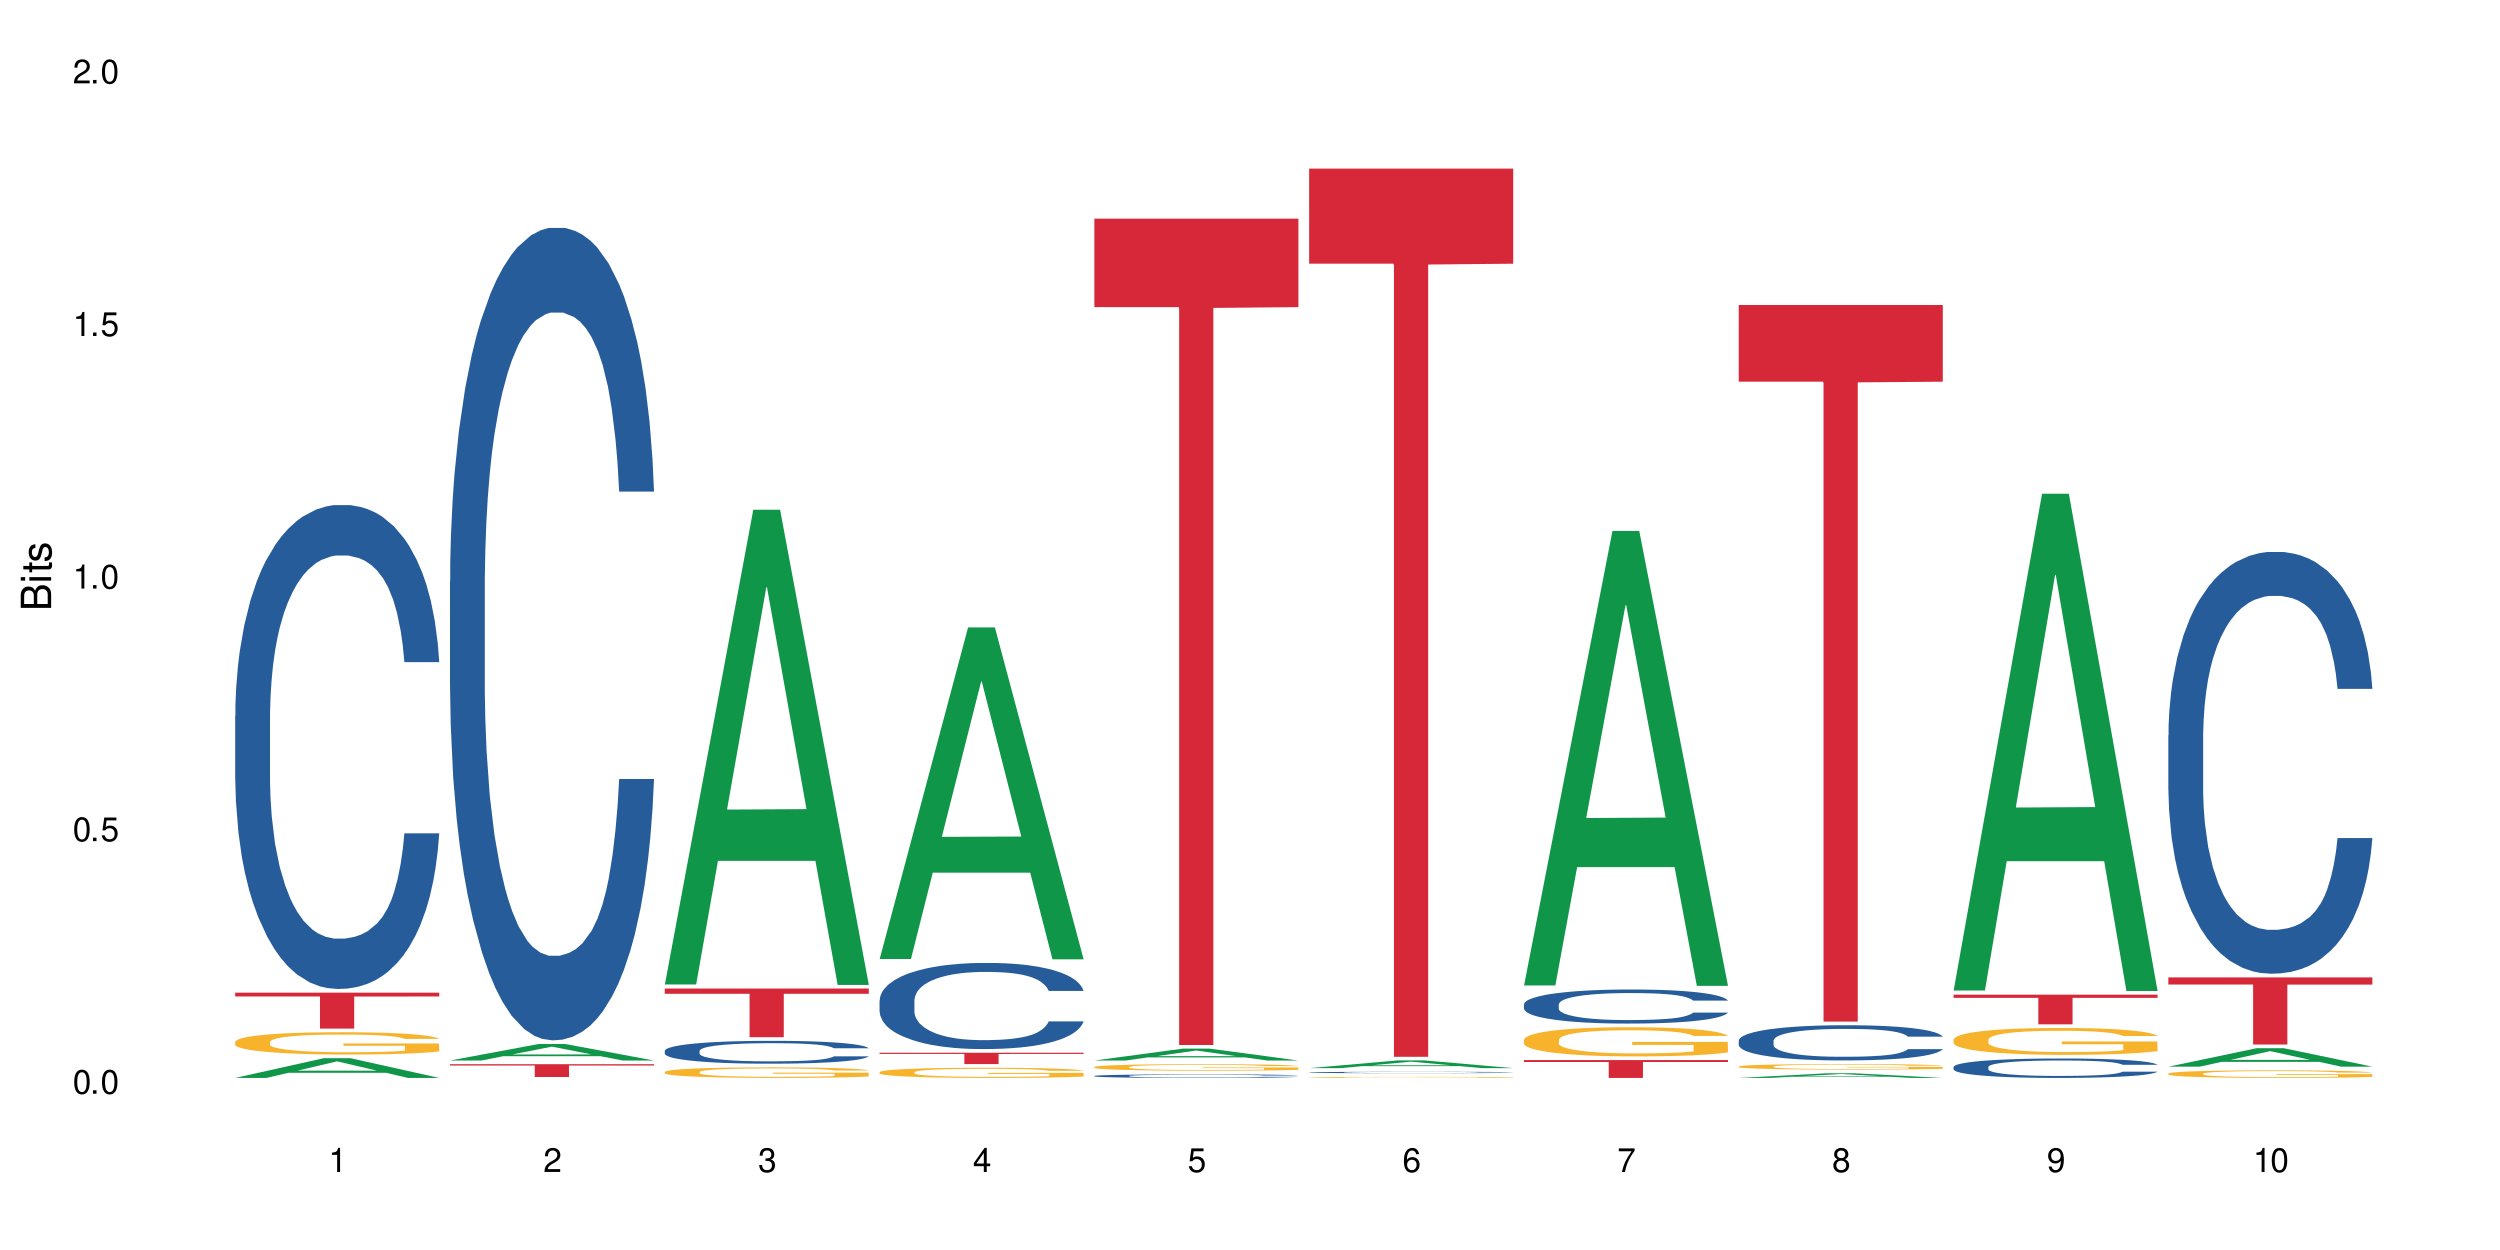 <?xml version="1.0" encoding="UTF-8"?>
<svg xmlns="http://www.w3.org/2000/svg" xmlns:xlink="http://www.w3.org/1999/xlink" width="720" height="360" viewBox="0 0 720 360">
<defs>
<g>
<g id="glyph-0-0">
</g>
<g id="glyph-0-1">
<path d="M 2.641 -6.938 C 2 -6.938 1.422 -6.656 1.078 -6.172 C 0.641 -5.562 0.406 -4.641 0.406 -3.359 C 0.406 -1.016 1.188 0.219 2.641 0.219 C 4.078 0.219 4.859 -1.016 4.859 -3.297 C 4.859 -4.641 4.656 -5.547 4.203 -6.172 C 3.844 -6.656 3.281 -6.938 2.641 -6.938 Z M 2.641 -6.188 C 3.547 -6.188 4 -5.25 4 -3.375 C 4 -1.406 3.562 -0.484 2.625 -0.484 C 1.734 -0.484 1.281 -1.438 1.281 -3.344 C 1.281 -5.25 1.734 -6.188 2.641 -6.188 Z M 2.641 -6.188 "/>
</g>
<g id="glyph-0-2">
<path d="M 1.828 -1 L 0.828 -1 L 0.828 0 L 1.828 0 Z M 1.828 -1 "/>
</g>
<g id="glyph-0-3">
<path d="M 4.562 -6.797 L 1.062 -6.797 L 0.547 -3.094 L 1.328 -3.094 C 1.719 -3.562 2.047 -3.734 2.578 -3.734 C 3.484 -3.734 4.062 -3.109 4.062 -2.094 C 4.062 -1.125 3.484 -0.531 2.578 -0.531 C 1.828 -0.531 1.375 -0.906 1.188 -1.672 L 0.328 -1.672 C 0.453 -1.109 0.547 -0.844 0.75 -0.594 C 1.125 -0.078 1.828 0.219 2.594 0.219 C 3.969 0.219 4.922 -0.781 4.922 -2.219 C 4.922 -3.562 4.031 -4.484 2.719 -4.484 C 2.25 -4.484 1.859 -4.359 1.469 -4.062 L 1.734 -5.969 L 4.562 -5.969 Z M 4.562 -6.797 "/>
</g>
<g id="glyph-0-4">
<path d="M 2.484 -4.938 L 2.484 0 L 3.328 0 L 3.328 -6.938 L 2.766 -6.938 C 2.469 -5.875 2.281 -5.734 0.984 -5.562 L 0.984 -4.938 Z M 2.484 -4.938 "/>
</g>
<g id="glyph-0-5">
<path d="M 4.859 -0.828 L 1.281 -0.828 C 1.359 -1.406 1.672 -1.781 2.5 -2.281 L 3.469 -2.828 C 4.406 -3.344 4.906 -4.062 4.906 -4.906 C 4.906 -5.484 4.672 -6.031 4.266 -6.406 C 3.859 -6.766 3.375 -6.938 2.719 -6.938 C 1.859 -6.938 1.219 -6.625 0.844 -6.031 C 0.609 -5.672 0.5 -5.234 0.484 -4.531 L 1.328 -4.531 C 1.359 -5.016 1.406 -5.281 1.531 -5.516 C 1.75 -5.938 2.188 -6.203 2.703 -6.203 C 3.469 -6.203 4.031 -5.641 4.031 -4.891 C 4.031 -4.344 3.719 -3.859 3.125 -3.516 L 2.234 -3 C 0.812 -2.172 0.406 -1.531 0.328 -0.016 L 4.859 -0.016 Z M 4.859 -0.828 "/>
</g>
<g id="glyph-0-6">
<path d="M 2.125 -3.188 L 2.578 -3.188 C 3.5 -3.188 3.984 -2.766 3.984 -1.922 C 3.984 -1.062 3.469 -0.531 2.594 -0.531 C 1.656 -0.531 1.203 -1 1.156 -2.016 L 0.312 -2.016 C 0.344 -1.453 0.438 -1.094 0.609 -0.781 C 0.953 -0.109 1.625 0.219 2.547 0.219 C 3.953 0.219 4.859 -0.625 4.859 -1.938 C 4.859 -2.828 4.516 -3.297 3.703 -3.594 C 4.344 -3.844 4.656 -4.328 4.656 -5.031 C 4.656 -6.219 3.875 -6.938 2.578 -6.938 C 1.203 -6.938 0.484 -6.172 0.453 -4.703 L 1.297 -4.703 C 1.312 -5.125 1.344 -5.359 1.453 -5.578 C 1.641 -5.969 2.062 -6.203 2.594 -6.203 C 3.344 -6.203 3.797 -5.75 3.797 -5 C 3.797 -4.516 3.609 -4.219 3.25 -4.047 C 3.016 -3.953 2.703 -3.922 2.125 -3.906 Z M 2.125 -3.188 "/>
</g>
<g id="glyph-0-7">
<path d="M 3.141 -1.672 L 3.141 0 L 3.984 0 L 3.984 -1.672 L 4.984 -1.672 L 4.984 -2.438 L 3.984 -2.438 L 3.984 -6.938 L 3.359 -6.938 L 0.266 -2.578 L 0.266 -1.672 Z M 3.141 -2.438 L 1 -2.438 L 3.141 -5.5 Z M 3.141 -2.438 "/>
</g>
<g id="glyph-0-8">
<path d="M 4.781 -5.125 C 4.609 -6.266 3.891 -6.938 2.844 -6.938 C 2.094 -6.938 1.422 -6.578 1.031 -5.953 C 0.594 -5.266 0.406 -4.422 0.406 -3.172 C 0.406 -2 0.578 -1.25 0.984 -0.641 C 1.359 -0.078 1.953 0.219 2.703 0.219 C 3.984 0.219 4.922 -0.75 4.922 -2.094 C 4.922 -3.375 4.062 -4.281 2.844 -4.281 C 2.172 -4.281 1.641 -4.031 1.281 -3.516 C 1.281 -5.234 1.828 -6.188 2.797 -6.188 C 3.391 -6.188 3.797 -5.797 3.938 -5.125 Z M 2.734 -3.531 C 3.547 -3.531 4.062 -2.953 4.062 -2.031 C 4.062 -1.156 3.484 -0.531 2.703 -0.531 C 1.922 -0.531 1.328 -1.188 1.328 -2.078 C 1.328 -2.938 1.906 -3.531 2.734 -3.531 Z M 2.734 -3.531 "/>
</g>
<g id="glyph-0-9">
<path d="M 4.984 -6.797 L 0.438 -6.797 L 0.438 -5.969 L 4.109 -5.969 C 2.5 -3.656 1.828 -2.234 1.328 0 L 2.219 0 C 2.594 -2.172 3.453 -4.047 4.984 -6.094 Z M 4.984 -6.797 "/>
</g>
<g id="glyph-0-10">
<path d="M 3.75 -3.656 C 4.469 -4.094 4.688 -4.438 4.688 -5.078 C 4.688 -6.172 3.844 -6.938 2.641 -6.938 C 1.438 -6.938 0.594 -6.172 0.594 -5.094 C 0.594 -4.438 0.812 -4.094 1.516 -3.656 C 0.734 -3.266 0.359 -2.703 0.359 -1.922 C 0.359 -0.656 1.281 0.219 2.641 0.219 C 3.984 0.219 4.922 -0.656 4.922 -1.922 C 4.922 -2.703 4.531 -3.266 3.75 -3.656 Z M 2.641 -6.188 C 3.359 -6.188 3.812 -5.75 3.812 -5.062 C 3.812 -4.406 3.344 -3.984 2.641 -3.984 C 1.922 -3.984 1.453 -4.406 1.453 -5.078 C 1.453 -5.75 1.922 -6.188 2.641 -6.188 Z M 2.641 -3.266 C 3.484 -3.266 4.062 -2.719 4.062 -1.906 C 4.062 -1.078 3.484 -0.531 2.625 -0.531 C 1.797 -0.531 1.219 -1.094 1.219 -1.906 C 1.219 -2.719 1.781 -3.266 2.641 -3.266 Z M 2.641 -3.266 "/>
</g>
<g id="glyph-0-11">
<path d="M 0.516 -1.578 C 0.672 -0.453 1.406 0.219 2.438 0.219 C 3.188 0.219 3.859 -0.141 4.266 -0.766 C 4.688 -1.453 4.891 -2.297 4.891 -3.547 C 4.891 -4.719 4.703 -5.453 4.312 -6.078 C 3.938 -6.641 3.344 -6.938 2.594 -6.938 C 1.297 -6.938 0.359 -5.969 0.359 -4.625 C 0.359 -3.344 1.234 -2.453 2.453 -2.453 C 3.094 -2.453 3.578 -2.672 4.016 -3.203 C 4 -1.484 3.469 -0.531 2.5 -0.531 C 1.906 -0.531 1.484 -0.906 1.359 -1.578 Z M 2.578 -6.203 C 3.375 -6.203 3.969 -5.531 3.969 -4.641 C 3.969 -3.797 3.391 -3.188 2.547 -3.188 C 1.734 -3.188 1.234 -3.766 1.234 -4.688 C 1.234 -5.562 1.797 -6.203 2.578 -6.203 Z M 2.578 -6.203 "/>
</g>
<g id="glyph-1-0">
</g>
<g id="glyph-1-1">
<path d="M 0 -0.953 L 0 -4.891 C 0 -5.719 -0.234 -6.344 -0.734 -6.797 C -1.188 -7.234 -1.812 -7.469 -2.5 -7.469 C -3.547 -7.469 -4.188 -7 -4.625 -5.875 C -4.984 -6.688 -5.625 -7.094 -6.531 -7.094 C -7.172 -7.094 -7.734 -6.859 -8.141 -6.391 C -8.562 -5.922 -8.75 -5.344 -8.75 -4.5 L -8.75 -0.953 Z M -4.984 -2.062 L -7.766 -2.062 L -7.766 -4.219 C -7.766 -4.844 -7.688 -5.203 -7.453 -5.5 C -7.219 -5.812 -6.859 -5.969 -6.375 -5.969 C -5.891 -5.969 -5.531 -5.812 -5.297 -5.5 C -5.062 -5.203 -4.984 -4.844 -4.984 -4.219 Z M -0.984 -2.062 L -4 -2.062 L -4 -4.781 C -4 -5.766 -3.438 -6.359 -2.484 -6.359 C -1.547 -6.359 -0.984 -5.766 -0.984 -4.781 Z M -0.984 -2.062 "/>
</g>
<g id="glyph-1-2">
<path d="M -6.281 -1.797 L -6.281 -0.797 L 0 -0.797 L 0 -1.797 Z M -8.75 -1.797 L -8.75 -0.797 L -7.484 -0.797 L -7.484 -1.797 Z M -8.75 -1.797 "/>
</g>
<g id="glyph-1-3">
<path d="M -6.281 -3.047 L -6.281 -2.016 L -8.016 -2.016 L -8.016 -1.016 L -6.281 -1.016 L -6.281 -0.172 L -5.469 -0.172 L -5.469 -1.016 L -0.719 -1.016 C -0.078 -1.016 0.281 -1.453 0.281 -2.234 C 0.281 -2.5 0.25 -2.719 0.188 -3.047 L -0.641 -3.047 C -0.609 -2.906 -0.594 -2.766 -0.594 -2.562 C -0.594 -2.141 -0.719 -2.016 -1.156 -2.016 L -5.469 -2.016 L -5.469 -3.047 Z M -6.281 -3.047 "/>
</g>
<g id="glyph-1-4">
<path d="M -4.531 -5.25 C -5.766 -5.25 -6.469 -4.422 -6.469 -2.969 C -6.469 -1.516 -5.719 -0.562 -4.547 -0.562 C -3.562 -0.562 -3.094 -1.062 -2.734 -2.562 L -2.516 -3.484 C -2.344 -4.188 -2.094 -4.469 -1.641 -4.469 C -1.047 -4.469 -0.641 -3.875 -0.641 -3 C -0.641 -2.453 -0.797 -2 -1.062 -1.75 C -1.25 -1.594 -1.422 -1.531 -1.875 -1.469 L -1.875 -0.406 C -0.422 -0.453 0.281 -1.266 0.281 -2.922 C 0.281 -4.5 -0.5 -5.516 -1.719 -5.516 C -2.656 -5.516 -3.172 -4.984 -3.469 -3.734 L -3.703 -2.766 C -3.891 -1.953 -4.156 -1.609 -4.594 -1.609 C -5.188 -1.609 -5.547 -2.125 -5.547 -2.938 C -5.547 -3.75 -5.203 -4.172 -4.531 -4.203 Z M -4.531 -5.25 "/>
</g>
</g>
</defs>
<rect x="-72" y="-36" width="864" height="432" fill="rgb(100%, 100%, 100%)" fill-opacity="1"/>
<path fill-rule="nonzero" fill="rgb(6.275%, 58.824%, 28.235%)" fill-opacity="1" d="M 67.73 310.438 L 67.793 310.434 L 93.223 304.762 L 100.945 304.762 L 126.5 310.445 L 117.52 310.445 L 111.117 308.961 L 83.051 308.961 L 76.773 310.438 L 67.73 310.438 L 85.75 308.348 L 108.543 308.344 L 97.176 305.691 L 97.051 305.688 L 96.926 305.703 L 85.688 308.344 L 85.75 308.348 Z M 67.73 310.438 "/>
<path fill-rule="nonzero" fill="rgb(14.51%, 36.078%, 60%)" fill-opacity="1" d="M 67.73 206.109 L 67.801 205.984 L 67.801 202.926 L 68.02 198.086 L 68.52 191.973 L 69.02 187.77 L 70.312 180.254 L 72.102 172.992 L 73.965 167.387 L 75.328 164.078 L 76.547 161.527 L 79.34 156.816 L 81.133 154.395 L 83.066 152.23 L 85.434 150.066 L 87.152 148.793 L 91.023 146.754 L 93.891 145.863 L 96.113 145.48 L 100.914 145.48 L 103.781 145.988 L 105.859 146.625 L 108.152 147.645 L 110.086 148.793 L 113.457 151.594 L 116.465 155.16 L 117.828 157.199 L 119.977 161.148 L 121.625 164.969 L 122.773 168.281 L 124.062 172.992 L 125.207 178.727 L 126.07 185.223 L 126.5 190.699 L 116.465 190.699 L 115.965 185.602 L 115.391 181.656 L 114.316 176.434 L 113.238 172.738 L 111.734 169.043 L 110.375 166.625 L 108.512 164.203 L 106.863 162.676 L 105.141 161.527 L 103.492 160.766 L 100.34 160 L 96.684 160 L 95.324 160.254 L 92.527 161.273 L 91.023 162.164 L 88.871 163.949 L 87.367 165.605 L 85.578 168.152 L 84.359 170.316 L 82.852 173.629 L 81.777 176.559 L 80.559 180.762 L 79.844 183.945 L 79.199 187.516 L 78.625 191.719 L 78.195 196.176 L 77.906 200.887 L 77.766 205.473 L 77.766 225.219 L 77.906 229.805 L 78.266 235.152 L 79.199 242.922 L 80.559 249.672 L 82.137 255.023 L 83.641 258.844 L 84.5 260.629 L 85.648 262.664 L 87.441 265.215 L 90.02 267.762 L 91.523 268.781 L 93.816 269.801 L 96.184 270.309 L 99.336 270.309 L 102.133 269.801 L 103.996 269.164 L 105.93 268.145 L 108.582 265.977 L 110.23 263.941 L 111.664 261.52 L 112.738 259.098 L 113.457 257.062 L 114.531 253.113 L 115.391 248.781 L 116.035 244.324 L 116.465 239.992 L 126.5 239.992 L 126.07 245.09 L 125.422 250.055 L 124.777 253.75 L 123.777 258.207 L 122.629 262.156 L 120.98 266.613 L 119.617 269.543 L 117.828 272.73 L 116.18 275.148 L 114.387 277.312 L 111.734 279.863 L 110.016 281.137 L 108.152 282.281 L 105.93 283.301 L 103.137 284.191 L 100.125 284.703 L 97.328 284.828 L 94.32 284.574 L 92.098 284.066 L 89.16 282.918 L 85.504 280.625 L 82.852 278.207 L 80.773 275.785 L 78.984 273.238 L 76.977 269.801 L 74.395 264.195 L 72.82 259.863 L 71.746 256.297 L 70.527 251.328 L 69.664 246.871 L 68.664 239.738 L 67.945 230.695 L 67.73 223.688 Z M 67.73 206.109 "/>
<path fill-rule="nonzero" fill="rgb(96.863%, 70.196%, 16.863%)" fill-opacity="1" d="M 67.73 300.035 L 67.801 300.031 L 67.801 299.914 L 68.09 299.648 L 68.805 299.285 L 69.738 298.984 L 70.742 298.75 L 71.387 298.625 L 72.461 298.449 L 73.395 298.32 L 75.758 298.059 L 78.77 297.809 L 80.418 297.703 L 82.281 297.605 L 84.93 297.492 L 86.148 297.453 L 89.875 297.359 L 94.105 297.301 L 98.762 297.281 L 100.914 297.289 L 103.852 297.312 L 107.863 297.375 L 110.16 297.434 L 111.949 297.492 L 113.812 297.57 L 116.105 297.688 L 118.258 297.828 L 119.977 297.969 L 121.695 298.145 L 123.129 298.332 L 124.348 298.539 L 125.422 298.785 L 126.07 298.992 L 126.5 299.195 L 116.535 299.195 L 115.965 298.992 L 115.32 298.832 L 114.242 298.637 L 113.168 298.496 L 112.094 298.387 L 110.086 298.234 L 108.367 298.141 L 106.215 298.059 L 104.137 298.004 L 101.773 297.969 L 100.34 297.957 L 96.543 297.957 L 93.102 297.996 L 91.094 298.043 L 89.66 298.094 L 87.656 298.18 L 86.438 298.25 L 85.719 298.297 L 83.57 298.48 L 82.137 298.645 L 81.348 298.754 L 80.344 298.93 L 79.629 299.09 L 78.84 299.324 L 78.41 299.5 L 77.836 299.902 L 77.766 300.957 L 77.98 301.18 L 78.41 301.422 L 78.984 301.633 L 79.844 301.855 L 80.703 302.027 L 82.207 302.254 L 83.496 302.406 L 84.5 302.508 L 86.438 302.668 L 87.227 302.719 L 89.09 302.824 L 91.023 302.906 L 93.387 302.977 L 95.18 303.012 L 98.047 303.043 L 101.703 303.043 L 106 303.008 L 108.727 302.961 L 110.59 302.914 L 111.809 302.871 L 113.312 302.809 L 114.387 302.75 L 115.391 302.684 L 116.609 302.582 L 116.609 301.18 L 98.906 301.176 L 98.906 300.516 L 126.426 300.512 L 126.5 302.809 L 124.992 302.965 L 123.129 303.117 L 121.34 303.234 L 119.477 303.336 L 116.824 303.445 L 114.672 303.516 L 111.375 303.602 L 108.367 303.652 L 105.215 303.688 L 102.418 303.707 L 99.121 303.711 L 96.184 303.699 L 93.031 303.664 L 90.52 303.617 L 88.227 303.559 L 85.934 303.48 L 83.066 303.359 L 81.203 303.258 L 79.27 303.137 L 77.336 302.988 L 75.613 302.832 L 74.469 302.707 L 73.32 302.566 L 72.102 302.391 L 70.957 302.191 L 70.098 302.008 L 69.309 301.805 L 68.734 301.609 L 68.16 301.344 L 67.875 301.133 L 67.73 300.953 Z M 67.73 300.035 "/>
<path fill-rule="nonzero" fill="rgb(83.922%, 15.686%, 22.353%)" fill-opacity="1" d="M 67.73 285.883 L 126.5 285.883 L 126.5 286.988 L 102.008 287 L 102.008 296.23 L 92.152 296.23 L 92.152 287.008 L 92.008 286.988 L 67.73 286.988 Z M 67.73 285.883 "/>
<path fill-rule="nonzero" fill="rgb(6.275%, 58.824%, 28.235%)" fill-opacity="1" d="M 129.594 305.43 L 129.656 305.426 L 155.082 300.68 L 162.805 300.68 L 188.359 305.434 L 179.383 305.434 L 172.977 304.191 L 144.91 304.191 L 138.633 305.43 L 129.594 305.43 L 147.613 303.68 L 170.402 303.676 L 159.039 301.457 L 158.914 301.453 L 158.789 301.465 L 147.547 303.676 L 147.613 303.68 Z M 129.594 305.43 "/>
<path fill-rule="nonzero" fill="rgb(14.51%, 36.078%, 60%)" fill-opacity="1" d="M 129.594 167.457 L 129.664 167.242 L 129.664 162.109 L 129.879 153.984 L 130.379 143.719 L 130.883 136.66 L 132.172 124.039 L 133.965 111.852 L 135.828 102.441 L 137.188 96.879 L 138.406 92.602 L 141.203 84.688 L 142.992 80.625 L 144.93 76.988 L 147.293 73.352 L 149.016 71.215 L 152.883 67.793 L 155.75 66.297 L 157.973 65.652 L 162.773 65.652 L 165.641 66.508 L 167.719 67.578 L 170.012 69.289 L 171.949 71.215 L 175.316 75.918 L 178.324 81.906 L 179.688 85.328 L 181.836 91.961 L 183.484 98.375 L 184.633 103.938 L 185.922 111.852 L 187.07 121.473 L 187.93 132.383 L 188.359 141.578 L 178.324 141.578 L 177.824 133.023 L 177.25 126.395 L 176.176 117.625 L 175.102 111.422 L 173.598 105.219 L 172.234 101.156 L 170.371 97.094 L 168.723 94.527 L 167.004 92.602 L 165.355 91.32 L 162.199 90.035 L 158.547 90.035 L 157.184 90.465 L 154.391 92.176 L 152.883 93.672 L 150.734 96.664 L 149.23 99.445 L 147.438 103.723 L 146.219 107.359 L 144.715 112.918 L 143.641 117.84 L 142.422 124.895 L 141.703 130.242 L 141.059 136.23 L 140.484 143.289 L 140.055 150.773 L 139.77 158.688 L 139.625 166.387 L 139.625 199.539 L 139.77 207.238 L 140.129 216.219 L 141.059 229.266 L 142.422 240.602 L 143.996 249.582 L 145.504 256 L 146.363 258.992 L 147.508 262.414 L 149.301 266.695 L 151.879 270.973 L 153.387 272.684 L 155.68 274.395 L 158.043 275.25 L 161.199 275.25 L 163.992 274.395 L 165.855 273.324 L 167.789 271.613 L 170.441 267.977 L 172.09 264.555 L 173.523 260.492 L 174.598 256.426 L 175.316 253.004 L 176.391 246.375 L 177.25 239.105 L 177.895 231.617 L 178.324 224.348 L 188.359 224.348 L 187.93 232.902 L 187.285 241.242 L 186.641 247.445 L 185.637 254.93 L 184.488 261.559 L 182.84 269.047 L 181.48 273.965 L 179.688 279.312 L 178.039 283.375 L 176.246 287.012 L 173.598 291.289 L 171.875 293.426 L 170.012 295.352 L 167.789 297.062 L 164.996 298.559 L 161.984 299.414 L 159.191 299.629 L 156.18 299.203 L 153.957 298.348 L 151.02 296.422 L 147.367 292.57 L 144.715 288.508 L 142.637 284.445 L 140.844 280.168 L 138.836 274.395 L 136.258 264.98 L 134.68 257.711 L 133.605 251.723 L 132.387 243.383 L 131.527 235.895 L 130.523 223.918 L 129.809 208.734 L 129.594 196.973 Z M 129.594 167.457 "/>
<path fill-rule="nonzero" fill="rgb(83.922%, 15.686%, 22.353%)" fill-opacity="1" d="M 129.594 306.484 L 188.359 306.484 L 188.359 306.879 L 163.867 306.883 L 163.867 310.18 L 154.012 310.18 L 154.012 306.887 L 153.871 306.879 L 129.594 306.879 Z M 129.594 306.484 "/>
<path fill-rule="nonzero" fill="rgb(6.275%, 58.824%, 28.235%)" fill-opacity="1" d="M 191.453 283.527 L 191.516 283.398 L 216.945 146.809 L 224.668 146.809 L 250.219 283.656 L 241.242 283.656 L 234.84 247.934 L 206.773 247.934 L 200.492 283.527 L 191.453 283.527 L 209.473 233.156 L 232.266 233.027 L 220.898 169.164 L 220.773 169.035 L 220.648 169.422 L 209.41 233.027 L 209.473 233.156 Z M 191.453 283.527 "/>
<path fill-rule="nonzero" fill="rgb(14.51%, 36.078%, 60%)" fill-opacity="1" d="M 191.453 302.625 L 191.523 302.621 L 191.523 302.477 L 191.738 302.246 L 192.242 301.961 L 192.742 301.762 L 194.031 301.406 L 195.824 301.062 L 197.688 300.797 L 199.051 300.641 L 200.27 300.52 L 203.062 300.297 L 204.855 300.184 L 206.789 300.082 L 209.156 299.98 L 210.875 299.918 L 214.746 299.824 L 217.613 299.781 L 219.832 299.762 L 224.637 299.762 L 227.5 299.789 L 229.582 299.816 L 231.875 299.867 L 233.809 299.918 L 237.176 300.051 L 240.188 300.219 L 241.547 300.316 L 243.699 300.504 L 245.348 300.684 L 246.492 300.84 L 247.785 301.062 L 248.93 301.332 L 249.789 301.641 L 250.219 301.898 L 240.188 301.898 L 239.684 301.66 L 239.113 301.473 L 238.035 301.227 L 236.961 301.051 L 235.457 300.875 L 234.094 300.762 L 232.23 300.648 L 230.582 300.574 L 228.863 300.52 L 227.215 300.484 L 224.062 300.449 L 220.406 300.449 L 219.043 300.461 L 216.25 300.508 L 214.746 300.551 L 212.594 300.637 L 211.09 300.715 L 209.297 300.836 L 208.078 300.938 L 206.574 301.094 L 205.5 301.23 L 204.281 301.43 L 203.566 301.578 L 202.918 301.75 L 202.348 301.945 L 201.918 302.156 L 201.629 302.379 L 201.484 302.598 L 201.484 303.531 L 201.629 303.746 L 201.988 304 L 202.918 304.367 L 204.281 304.684 L 205.859 304.938 L 207.363 305.117 L 208.223 305.203 L 209.371 305.297 L 211.16 305.418 L 213.742 305.539 L 215.246 305.586 L 217.539 305.637 L 219.906 305.66 L 223.059 305.66 L 225.852 305.637 L 227.715 305.605 L 229.652 305.559 L 232.305 305.453 L 233.953 305.359 L 235.387 305.242 L 236.461 305.129 L 237.176 305.035 L 238.254 304.848 L 239.113 304.641 L 239.758 304.434 L 240.188 304.227 L 250.219 304.227 L 249.789 304.469 L 249.145 304.703 L 248.5 304.879 L 247.496 305.086 L 246.352 305.273 L 244.703 305.484 L 243.34 305.625 L 241.547 305.773 L 239.898 305.887 L 238.109 305.988 L 235.457 306.109 L 233.738 306.172 L 231.875 306.227 L 229.652 306.273 L 226.855 306.316 L 223.848 306.34 L 221.051 306.344 L 218.043 306.332 L 215.82 306.309 L 212.883 306.254 L 209.227 306.148 L 206.574 306.031 L 204.496 305.918 L 202.703 305.797 L 200.699 305.637 L 198.117 305.371 L 196.543 305.164 L 195.465 304.996 L 194.246 304.762 L 193.387 304.551 L 192.383 304.215 L 191.668 303.789 L 191.453 303.457 Z M 191.453 302.625 "/>
<path fill-rule="nonzero" fill="rgb(96.863%, 70.196%, 16.863%)" fill-opacity="1" d="M 191.453 308.703 L 191.523 308.699 L 191.523 308.645 L 191.812 308.52 L 192.527 308.348 L 193.461 308.203 L 194.461 308.094 L 195.109 308.035 L 196.184 307.949 L 197.113 307.891 L 199.48 307.766 L 202.488 307.648 L 204.137 307.598 L 206 307.551 L 208.652 307.496 L 209.871 307.477 L 213.598 307.434 L 217.828 307.406 L 222.484 307.398 L 224.637 307.398 L 227.574 307.41 L 231.586 307.441 L 233.879 307.469 L 235.672 307.496 L 237.535 307.531 L 239.828 307.59 L 241.98 307.656 L 243.699 307.723 L 245.418 307.805 L 246.852 307.895 L 248.07 307.992 L 249.145 308.109 L 249.789 308.207 L 250.219 308.305 L 240.258 308.305 L 239.684 308.207 L 239.039 308.133 L 237.965 308.039 L 236.891 307.973 L 235.816 307.922 L 233.809 307.848 L 232.09 307.805 L 229.938 307.766 L 227.859 307.738 L 225.496 307.723 L 224.062 307.719 L 220.262 307.719 L 216.824 307.738 L 214.816 307.758 L 213.383 307.781 L 211.375 307.824 L 210.156 307.855 L 209.441 307.879 L 207.293 307.965 L 205.859 308.043 L 205.07 308.094 L 204.066 308.18 L 203.348 308.254 L 202.562 308.367 L 202.133 308.449 L 201.559 308.637 L 201.484 309.141 L 201.703 309.246 L 202.133 309.359 L 202.703 309.461 L 203.566 309.566 L 204.426 309.645 L 205.93 309.754 L 207.219 309.828 L 208.223 309.875 L 210.156 309.949 L 210.945 309.973 L 212.809 310.023 L 214.746 310.062 L 217.109 310.098 L 218.902 310.113 L 221.77 310.129 L 225.422 310.129 L 229.723 310.109 L 232.445 310.09 L 234.309 310.066 L 235.527 310.047 L 237.035 310.016 L 238.109 309.988 L 239.113 309.957 L 240.332 309.91 L 240.332 309.246 L 222.629 309.242 L 222.629 308.93 L 250.148 308.926 L 250.219 310.016 L 248.715 310.09 L 246.852 310.164 L 245.059 310.219 L 243.195 310.266 L 240.547 310.32 L 238.395 310.352 L 235.098 310.391 L 232.09 310.418 L 228.934 310.434 L 226.141 310.441 L 222.844 310.445 L 219.906 310.438 L 216.75 310.422 L 214.242 310.398 L 211.949 310.371 L 209.656 310.336 L 206.789 310.277 L 204.926 310.23 L 202.992 310.172 L 201.055 310.102 L 199.336 310.027 L 198.191 309.969 L 197.043 309.902 L 195.824 309.816 L 194.68 309.723 L 193.816 309.637 L 193.031 309.539 L 192.457 309.449 L 191.883 309.324 L 191.598 309.223 L 191.453 309.137 Z M 191.453 308.703 "/>
<path fill-rule="nonzero" fill="rgb(83.922%, 15.686%, 22.353%)" fill-opacity="1" d="M 191.453 284.707 L 250.219 284.707 L 250.219 286.207 L 225.727 286.219 L 225.727 298.711 L 215.875 298.711 L 215.875 286.234 L 215.73 286.207 L 191.453 286.207 Z M 191.453 284.707 "/>
<path fill-rule="nonzero" fill="rgb(6.275%, 58.824%, 28.235%)" fill-opacity="1" d="M 253.312 276.195 L 253.375 276.105 L 278.805 180.699 L 286.527 180.699 L 312.082 276.285 L 303.102 276.285 L 296.699 251.336 L 268.633 251.336 L 262.355 276.195 L 253.312 276.195 L 271.332 241.012 L 294.125 240.922 L 282.762 196.316 L 282.633 196.227 L 282.508 196.496 L 271.27 240.922 L 271.332 241.012 Z M 253.312 276.195 "/>
<path fill-rule="nonzero" fill="rgb(14.51%, 36.078%, 60%)" fill-opacity="1" d="M 253.312 288.129 L 253.387 288.105 L 253.387 287.562 L 253.602 286.699 L 254.102 285.609 L 254.605 284.863 L 255.895 283.527 L 257.684 282.234 L 259.547 281.234 L 260.91 280.648 L 262.129 280.195 L 264.922 279.355 L 266.715 278.926 L 268.652 278.539 L 271.016 278.152 L 272.734 277.926 L 276.605 277.562 L 279.473 277.406 L 281.695 277.336 L 286.496 277.336 L 289.363 277.43 L 291.441 277.543 L 293.734 277.723 L 295.668 277.926 L 299.039 278.426 L 302.047 279.059 L 303.41 279.422 L 305.559 280.125 L 307.207 280.805 L 308.355 281.395 L 309.645 282.234 L 310.793 283.254 L 311.652 284.41 L 312.082 285.383 L 302.047 285.383 L 301.547 284.477 L 300.973 283.773 L 299.898 282.848 L 298.824 282.188 L 297.316 281.531 L 295.957 281.102 L 294.094 280.668 L 292.445 280.398 L 290.723 280.195 L 289.074 280.059 L 285.922 279.922 L 282.266 279.922 L 280.906 279.969 L 278.109 280.148 L 276.605 280.309 L 274.457 280.625 L 272.949 280.918 L 271.16 281.371 L 269.941 281.758 L 268.434 282.348 L 267.359 282.867 L 266.141 283.617 L 265.426 284.184 L 264.781 284.816 L 264.207 285.566 L 263.777 286.359 L 263.492 287.199 L 263.348 288.016 L 263.348 291.527 L 263.492 292.344 L 263.848 293.297 L 264.781 294.68 L 266.141 295.879 L 267.719 296.832 L 269.223 297.512 L 270.082 297.828 L 271.23 298.191 L 273.023 298.645 L 275.602 299.098 L 277.105 299.281 L 279.402 299.461 L 281.766 299.551 L 284.918 299.551 L 287.715 299.461 L 289.578 299.348 L 291.512 299.168 L 294.164 298.781 L 295.812 298.418 L 297.246 297.988 L 298.32 297.559 L 299.039 297.195 L 300.113 296.492 L 300.973 295.723 L 301.617 294.93 L 302.047 294.156 L 312.082 294.156 L 311.652 295.062 L 311.008 295.949 L 310.363 296.605 L 309.359 297.398 L 308.211 298.102 L 306.562 298.895 L 305.203 299.418 L 303.41 299.984 L 301.762 300.414 L 299.969 300.801 L 297.316 301.254 L 295.598 301.48 L 293.734 301.684 L 291.512 301.863 L 288.719 302.023 L 285.707 302.113 L 282.914 302.137 L 279.902 302.09 L 277.68 302 L 274.742 301.797 L 271.086 301.387 L 268.434 300.957 L 266.355 300.527 L 264.566 300.074 L 262.559 299.461 L 259.98 298.465 L 258.402 297.695 L 257.328 297.059 L 256.109 296.176 L 255.25 295.383 L 254.246 294.113 L 253.527 292.504 L 253.312 291.254 Z M 253.312 288.129 "/>
<path fill-rule="nonzero" fill="rgb(96.863%, 70.196%, 16.863%)" fill-opacity="1" d="M 253.312 308.766 L 253.387 308.766 L 253.387 308.711 L 253.672 308.59 L 254.387 308.426 L 255.32 308.289 L 256.324 308.18 L 256.969 308.125 L 258.043 308.043 L 258.977 307.984 L 261.34 307.863 L 264.352 307.75 L 266 307.703 L 267.863 307.656 L 270.516 307.605 L 271.73 307.59 L 275.461 307.547 L 279.688 307.52 L 284.348 307.512 L 286.496 307.512 L 289.434 307.523 L 293.449 307.555 L 295.742 307.582 L 297.531 307.605 L 299.395 307.641 L 301.691 307.695 L 303.84 307.762 L 305.559 307.824 L 307.281 307.906 L 308.715 307.992 L 309.93 308.086 L 311.008 308.195 L 311.652 308.289 L 312.082 308.383 L 302.121 308.383 L 301.547 308.289 L 300.902 308.219 L 299.824 308.129 L 298.75 308.066 L 297.676 308.016 L 295.668 307.945 L 293.949 307.902 L 291.801 307.863 L 289.723 307.84 L 287.355 307.824 L 285.922 307.82 L 282.125 307.82 L 278.684 307.836 L 276.676 307.859 L 275.242 307.879 L 273.238 307.922 L 272.02 307.953 L 271.301 307.973 L 269.152 308.059 L 267.719 308.133 L 266.93 308.184 L 265.926 308.262 L 265.211 308.336 L 264.422 308.441 L 263.992 308.523 L 263.418 308.707 L 263.348 309.188 L 263.562 309.289 L 263.992 309.398 L 264.566 309.496 L 265.426 309.598 L 266.285 309.676 L 267.789 309.781 L 269.082 309.852 L 270.082 309.895 L 272.02 309.969 L 272.809 309.992 L 274.672 310.039 L 276.605 310.078 L 278.973 310.109 L 280.762 310.125 L 283.629 310.141 L 287.285 310.141 L 291.586 310.125 L 294.309 310.102 L 296.172 310.082 L 297.391 310.062 L 298.895 310.031 L 299.969 310.004 L 300.973 309.977 L 302.191 309.93 L 302.191 309.289 L 284.488 309.285 L 284.488 308.988 L 312.008 308.984 L 312.082 310.031 L 310.578 310.105 L 308.715 310.176 L 306.922 310.227 L 305.059 310.273 L 302.406 310.324 L 300.258 310.355 L 296.961 310.395 L 293.949 310.418 L 290.797 310.434 L 288 310.441 L 284.703 310.445 L 281.766 310.438 L 278.613 310.422 L 276.105 310.402 L 273.812 310.375 L 271.516 310.34 L 268.652 310.285 L 266.789 310.238 L 264.852 310.184 L 262.918 310.113 L 261.195 310.043 L 260.051 309.988 L 258.902 309.922 L 257.684 309.84 L 256.539 309.75 L 255.68 309.668 L 254.891 309.574 L 254.316 309.484 L 253.742 309.363 L 253.457 309.27 L 253.312 309.184 Z M 253.312 308.766 "/>
<path fill-rule="nonzero" fill="rgb(83.922%, 15.686%, 22.353%)" fill-opacity="1" d="M 253.312 303.188 L 312.082 303.188 L 312.082 303.539 L 287.59 303.543 L 287.59 306.457 L 277.734 306.457 L 277.734 303.543 L 277.594 303.539 L 253.312 303.539 Z M 253.312 303.188 "/>
<path fill-rule="nonzero" fill="rgb(6.275%, 58.824%, 28.235%)" fill-opacity="1" d="M 315.176 305.43 L 315.238 305.426 L 340.664 302.004 L 348.387 302.004 L 373.941 305.434 L 364.965 305.434 L 358.559 304.535 L 330.496 304.535 L 324.215 305.43 L 315.176 305.43 L 333.195 304.168 L 355.984 304.164 L 344.621 302.562 L 344.496 302.562 L 344.371 302.57 L 333.133 304.164 L 333.195 304.168 Z M 315.176 305.43 "/>
<path fill-rule="nonzero" fill="rgb(14.51%, 36.078%, 60%)" fill-opacity="1" d="M 315.176 309.863 L 315.246 309.863 L 315.246 309.84 L 315.461 309.805 L 315.961 309.758 L 316.465 309.727 L 317.754 309.672 L 319.547 309.621 L 321.41 309.578 L 322.77 309.555 L 323.988 309.535 L 326.785 309.5 L 328.578 309.48 L 330.512 309.465 L 332.875 309.449 L 334.598 309.441 L 338.465 309.426 L 341.332 309.418 L 348.355 309.418 L 351.223 309.422 L 353.301 309.426 L 355.594 309.434 L 357.531 309.441 L 360.898 309.461 L 363.91 309.488 L 365.27 309.504 L 367.422 309.531 L 369.07 309.559 L 370.215 309.586 L 371.504 309.621 L 372.652 309.66 L 373.512 309.711 L 373.941 309.75 L 363.91 309.75 L 363.406 309.711 L 362.832 309.684 L 361.758 309.645 L 360.684 309.617 L 359.18 309.59 L 357.816 309.574 L 355.953 309.555 L 354.305 309.543 L 352.586 309.535 L 350.938 309.527 L 347.785 309.523 L 344.129 309.523 L 342.766 309.527 L 339.973 309.531 L 338.465 309.539 L 336.316 309.555 L 334.812 309.566 L 333.02 309.582 L 331.801 309.602 L 330.297 309.625 L 329.223 309.645 L 328.004 309.676 L 327.285 309.699 L 326.641 309.727 L 326.066 309.758 L 325.637 309.789 L 325.352 309.824 L 325.207 309.859 L 325.207 310.004 L 325.352 310.039 L 325.711 310.078 L 326.641 310.137 L 328.004 310.184 L 329.578 310.227 L 331.086 310.254 L 331.945 310.266 L 333.09 310.281 L 334.883 310.301 L 337.465 310.32 L 338.969 310.328 L 341.262 310.332 L 343.625 310.336 L 346.781 310.336 L 349.574 310.332 L 351.438 310.328 L 353.375 310.32 L 356.023 310.305 L 357.672 310.289 L 359.105 310.273 L 360.184 310.254 L 360.898 310.238 L 361.973 310.211 L 362.832 310.18 L 363.48 310.145 L 363.91 310.113 L 373.941 310.113 L 373.512 310.152 L 372.867 310.188 L 372.223 310.215 L 371.219 310.25 L 370.07 310.277 L 368.422 310.309 L 367.062 310.332 L 365.27 310.355 L 363.621 310.375 L 361.832 310.391 L 359.18 310.406 L 357.457 310.418 L 355.594 310.426 L 353.375 310.434 L 350.578 310.441 L 347.57 310.445 L 344.773 310.445 L 341.762 310.441 L 339.543 310.438 L 336.602 310.43 L 332.949 310.414 L 330.297 310.395 L 328.219 310.379 L 326.426 310.359 L 324.418 310.332 L 321.84 310.293 L 320.262 310.262 L 319.188 310.234 L 317.969 310.199 L 317.109 310.164 L 316.105 310.113 L 315.391 310.047 L 315.176 309.992 Z M 315.176 309.863 "/>
<path fill-rule="nonzero" fill="rgb(96.863%, 70.196%, 16.863%)" fill-opacity="1" d="M 315.176 307.289 L 315.246 307.289 L 315.246 307.254 L 315.531 307.176 L 316.25 307.07 L 317.18 306.98 L 318.184 306.914 L 318.828 306.875 L 319.906 306.824 L 320.836 306.789 L 323.203 306.711 L 326.211 306.637 L 327.859 306.605 L 329.723 306.578 L 332.375 306.547 L 333.594 306.531 L 337.32 306.504 L 341.547 306.488 L 346.207 306.484 L 348.355 306.484 L 351.297 306.492 L 355.309 306.512 L 357.602 306.527 L 359.395 306.547 L 361.258 306.566 L 363.551 306.602 L 365.699 306.645 L 367.422 306.684 L 369.141 306.734 L 370.574 306.789 L 371.793 306.852 L 372.867 306.922 L 373.512 306.984 L 373.941 307.043 L 363.98 307.043 L 363.406 306.984 L 362.762 306.938 L 361.688 306.879 L 360.613 306.84 L 359.535 306.805 L 357.531 306.762 L 355.809 306.734 L 353.66 306.711 L 351.582 306.695 L 349.215 306.684 L 347.785 306.68 L 343.984 306.68 L 340.547 306.691 L 338.539 306.707 L 337.105 306.719 L 335.098 306.746 L 333.879 306.766 L 333.164 306.781 L 331.012 306.832 L 329.578 306.883 L 328.793 306.914 L 327.789 306.965 L 327.07 307.012 L 326.281 307.082 L 325.852 307.133 L 325.281 307.25 L 325.207 307.559 L 325.422 307.625 L 325.852 307.695 L 326.426 307.758 L 327.285 307.82 L 328.145 307.871 L 329.652 307.938 L 330.941 307.984 L 331.945 308.012 L 333.879 308.059 L 334.668 308.074 L 336.531 308.105 L 338.465 308.129 L 340.832 308.148 L 342.625 308.16 L 345.488 308.168 L 349.145 308.168 L 353.445 308.16 L 356.168 308.145 L 358.031 308.133 L 359.25 308.117 L 360.754 308.102 L 361.832 308.082 L 362.832 308.062 L 364.051 308.035 L 364.051 307.625 L 346.352 307.621 L 346.352 307.43 L 373.871 307.43 L 373.941 308.102 L 372.438 308.148 L 370.574 308.191 L 368.781 308.227 L 366.918 308.254 L 364.266 308.289 L 362.117 308.309 L 358.82 308.332 L 355.809 308.348 L 352.656 308.359 L 349.863 308.363 L 346.566 308.363 L 343.625 308.359 L 340.473 308.352 L 337.965 308.336 L 335.672 308.32 L 333.379 308.297 L 330.512 308.262 L 328.648 308.234 L 326.715 308.195 L 324.777 308.152 L 323.059 308.105 L 321.91 308.07 L 320.766 308.031 L 319.547 307.977 L 318.398 307.918 L 317.539 307.867 L 316.75 307.805 L 316.18 307.75 L 315.605 307.672 L 315.316 307.609 L 315.176 307.559 Z M 315.176 307.289 "/>
<path fill-rule="nonzero" fill="rgb(83.922%, 15.686%, 22.353%)" fill-opacity="1" d="M 315.176 62.98 L 373.941 62.98 L 373.941 88.453 L 349.449 88.68 L 349.449 300.953 L 339.594 300.953 L 339.594 88.902 L 339.453 88.453 L 315.176 88.453 Z M 315.176 62.98 "/>
<path fill-rule="nonzero" fill="rgb(6.275%, 58.824%, 28.235%)" fill-opacity="1" d="M 377.035 307.621 L 377.098 307.621 L 402.527 305.402 L 410.25 305.402 L 435.805 307.625 L 426.824 307.625 L 420.422 307.043 L 392.355 307.043 L 386.078 307.621 L 377.035 307.621 L 395.055 306.805 L 417.848 306.801 L 406.48 305.766 L 406.355 305.762 L 406.23 305.77 L 394.992 306.801 L 395.055 306.805 Z M 377.035 307.621 "/>
<path fill-rule="nonzero" fill="rgb(14.51%, 36.078%, 60%)" fill-opacity="1" d="M 377.035 308.855 L 377.105 308.855 L 377.105 308.848 L 377.32 308.832 L 377.824 308.812 L 378.324 308.801 L 379.617 308.777 L 381.406 308.758 L 383.27 308.742 L 384.633 308.73 L 385.852 308.723 L 388.645 308.707 L 390.438 308.703 L 392.371 308.695 L 394.738 308.688 L 396.457 308.684 L 400.328 308.68 L 403.195 308.676 L 413.086 308.676 L 415.164 308.68 L 417.457 308.68 L 419.391 308.684 L 422.758 308.695 L 425.77 308.703 L 427.133 308.711 L 429.281 308.723 L 430.93 308.734 L 432.078 308.742 L 433.367 308.758 L 434.512 308.773 L 435.375 308.793 L 435.805 308.809 L 425.77 308.809 L 425.27 308.793 L 424.695 308.781 L 423.621 308.766 L 422.543 308.758 L 421.039 308.746 L 419.68 308.738 L 417.816 308.73 L 416.168 308.727 L 414.445 308.723 L 412.797 308.723 L 409.645 308.719 L 404.629 308.719 L 401.832 308.723 L 400.328 308.727 L 398.176 308.73 L 396.672 308.734 L 394.879 308.742 L 393.664 308.75 L 392.156 308.758 L 391.082 308.77 L 389.863 308.781 L 389.148 308.789 L 388.504 308.801 L 387.93 308.812 L 387.5 308.828 L 387.211 308.84 L 387.07 308.855 L 387.07 308.914 L 387.211 308.926 L 387.57 308.941 L 388.504 308.965 L 389.863 308.984 L 391.441 309 L 392.945 309.012 L 393.805 309.02 L 394.953 309.023 L 396.742 309.031 L 399.324 309.039 L 400.828 309.043 L 403.121 309.047 L 411.438 309.047 L 413.301 309.043 L 415.234 309.039 L 417.887 309.035 L 419.535 309.027 L 420.969 309.02 L 422.043 309.016 L 422.758 309.008 L 423.836 308.996 L 424.695 308.984 L 425.34 308.969 L 425.77 308.957 L 435.805 308.957 L 435.375 308.973 L 434.727 308.988 L 434.082 308.996 L 433.078 309.012 L 431.934 309.023 L 430.285 309.035 L 428.922 309.043 L 427.133 309.055 L 425.484 309.062 L 423.691 309.066 L 421.039 309.074 L 419.32 309.078 L 417.457 309.082 L 415.234 309.086 L 412.438 309.09 L 401.402 309.09 L 398.465 309.086 L 394.809 309.078 L 392.156 309.07 L 390.078 309.062 L 388.289 309.055 L 386.281 309.047 L 383.699 309.027 L 382.125 309.016 L 381.047 309.004 L 379.832 308.992 L 378.969 308.977 L 377.969 308.957 L 377.25 308.93 L 377.035 308.91 Z M 377.035 308.855 "/>
<path fill-rule="nonzero" fill="rgb(96.863%, 70.196%, 16.863%)" fill-opacity="1" d="M 377.035 310.273 L 377.105 310.27 L 377.105 310.266 L 377.395 310.254 L 378.109 310.238 L 379.043 310.223 L 380.047 310.211 L 380.691 310.207 L 381.766 310.195 L 382.695 310.191 L 385.062 310.18 L 388.07 310.168 L 389.719 310.16 L 391.582 310.156 L 394.234 310.152 L 395.453 310.148 L 399.18 310.145 L 403.41 310.145 L 408.066 310.141 L 410.219 310.141 L 413.156 310.145 L 417.168 310.148 L 419.461 310.148 L 421.254 310.152 L 423.117 310.156 L 425.41 310.16 L 427.562 310.168 L 431 310.184 L 432.434 310.191 L 433.652 310.203 L 434.727 310.211 L 435.375 310.223 L 435.805 310.23 L 425.84 310.23 L 425.27 310.223 L 424.621 310.215 L 422.473 310.199 L 421.398 310.195 L 419.391 310.188 L 417.672 310.184 L 415.52 310.18 L 413.441 310.176 L 402.406 310.176 L 400.398 310.18 L 398.965 310.18 L 396.961 310.184 L 395.742 310.188 L 395.023 310.191 L 392.875 310.199 L 391.441 310.207 L 390.652 310.211 L 389.648 310.219 L 388.934 310.227 L 388.145 310.238 L 387.715 310.246 L 387.141 310.266 L 387.07 310.316 L 387.285 310.324 L 387.715 310.336 L 388.289 310.348 L 389.148 310.355 L 390.008 310.367 L 391.512 310.375 L 392.801 310.383 L 393.805 310.387 L 395.742 310.395 L 396.527 310.398 L 398.391 310.402 L 400.328 310.406 L 402.691 310.41 L 404.484 310.41 L 407.352 310.414 L 411.008 310.414 L 415.305 310.41 L 418.031 310.41 L 419.895 310.406 L 421.109 310.406 L 422.617 310.402 L 423.691 310.398 L 424.695 310.395 L 425.914 310.391 L 425.914 310.324 L 408.211 310.324 L 408.211 310.293 L 435.73 310.293 L 435.805 310.402 L 434.297 310.41 L 432.434 310.418 L 430.645 310.422 L 428.781 310.426 L 426.129 310.434 L 423.977 310.434 L 420.68 310.438 L 417.672 310.441 L 414.52 310.445 L 405.488 310.445 L 402.336 310.441 L 399.824 310.441 L 395.238 310.434 L 392.371 310.43 L 390.508 310.422 L 388.574 310.418 L 386.641 310.41 L 384.918 310.402 L 383.773 310.398 L 382.625 310.391 L 381.406 310.383 L 380.262 310.375 L 379.398 310.363 L 378.613 310.355 L 378.039 310.348 L 377.465 310.332 L 377.18 310.324 L 377.035 310.316 Z M 377.035 310.273 "/>
<path fill-rule="nonzero" fill="rgb(83.922%, 15.686%, 22.353%)" fill-opacity="1" d="M 377.035 48.562 L 435.805 48.562 L 435.805 75.945 L 411.312 76.184 L 411.312 304.352 L 401.457 304.352 L 401.457 76.426 L 401.312 75.945 L 377.035 75.945 Z M 377.035 48.562 "/>
<path fill-rule="nonzero" fill="rgb(6.275%, 58.824%, 28.235%)" fill-opacity="1" d="M 438.895 283.812 L 438.957 283.688 L 464.387 152.914 L 472.109 152.914 L 497.664 283.934 L 488.688 283.934 L 482.281 249.734 L 454.215 249.734 L 447.938 283.812 L 438.895 283.812 L 456.914 235.586 L 479.707 235.461 L 468.344 174.32 L 468.219 174.195 L 468.09 174.566 L 456.852 235.461 L 456.914 235.586 Z M 438.895 283.812 "/>
<path fill-rule="nonzero" fill="rgb(14.51%, 36.078%, 60%)" fill-opacity="1" d="M 438.895 289.254 L 438.969 289.242 L 438.969 289.027 L 439.184 288.688 L 439.684 288.258 L 440.188 287.961 L 441.477 287.434 L 443.27 286.922 L 445.133 286.527 L 446.492 286.293 L 447.711 286.117 L 450.508 285.785 L 452.297 285.613 L 454.234 285.461 L 456.598 285.309 L 458.316 285.219 L 462.188 285.074 L 465.055 285.012 L 467.277 284.984 L 472.078 284.984 L 474.945 285.023 L 477.023 285.066 L 479.316 285.137 L 481.254 285.219 L 484.621 285.418 L 487.629 285.668 L 488.992 285.812 L 491.141 286.09 L 492.789 286.359 L 493.938 286.59 L 495.227 286.922 L 496.375 287.324 L 497.234 287.781 L 497.664 288.168 L 487.629 288.168 L 487.129 287.809 L 486.555 287.531 L 485.48 287.164 L 484.406 286.902 L 482.898 286.645 L 481.539 286.473 L 479.676 286.305 L 478.027 286.195 L 476.309 286.117 L 474.66 286.062 L 471.504 286.008 L 467.852 286.008 L 466.488 286.027 L 463.691 286.098 L 462.188 286.16 L 460.039 286.285 L 458.535 286.402 L 456.742 286.582 L 455.523 286.734 L 454.02 286.969 L 452.941 287.172 L 451.727 287.469 L 451.008 287.691 L 450.363 287.945 L 449.789 288.238 L 449.359 288.555 L 449.074 288.883 L 448.93 289.207 L 448.93 290.598 L 449.074 290.918 L 449.43 291.297 L 450.363 291.844 L 451.727 292.316 L 453.301 292.695 L 454.805 292.961 L 455.668 293.086 L 456.812 293.23 L 458.605 293.41 L 461.184 293.59 L 462.691 293.66 L 464.984 293.734 L 467.348 293.77 L 470.5 293.77 L 473.297 293.734 L 475.16 293.688 L 477.094 293.617 L 479.746 293.465 L 481.395 293.32 L 482.828 293.152 L 483.902 292.98 L 484.621 292.836 L 485.695 292.559 L 486.555 292.254 L 487.199 291.941 L 487.629 291.637 L 497.664 291.637 L 497.234 291.996 L 496.59 292.344 L 495.945 292.605 L 494.941 292.918 L 493.793 293.195 L 492.145 293.508 L 490.785 293.715 L 488.992 293.938 L 487.344 294.109 L 485.551 294.262 L 482.898 294.441 L 481.18 294.531 L 479.316 294.609 L 477.094 294.684 L 474.301 294.746 L 471.289 294.781 L 468.496 294.789 L 465.484 294.773 L 463.262 294.738 L 460.324 294.656 L 456.668 294.496 L 454.02 294.324 L 451.941 294.152 L 450.148 293.977 L 448.141 293.734 L 445.562 293.34 L 443.984 293.035 L 442.91 292.781 L 441.691 292.434 L 440.832 292.121 L 439.828 291.617 L 439.109 290.98 L 438.895 290.488 Z M 438.895 289.254 "/>
<path fill-rule="nonzero" fill="rgb(96.863%, 70.196%, 16.863%)" fill-opacity="1" d="M 438.895 299.445 L 438.969 299.438 L 438.969 299.281 L 439.254 298.938 L 439.973 298.461 L 440.902 298.07 L 441.906 297.762 L 442.551 297.602 L 443.625 297.371 L 444.559 297.203 L 446.922 296.855 L 449.934 296.535 L 451.582 296.395 L 453.445 296.266 L 456.098 296.117 L 457.316 296.066 L 461.043 295.941 L 465.27 295.863 L 469.93 295.844 L 472.078 295.852 L 475.016 295.879 L 479.031 295.965 L 481.324 296.043 L 483.117 296.117 L 484.98 296.219 L 487.273 296.371 L 489.422 296.555 L 491.141 296.742 L 492.863 296.973 L 494.297 297.215 L 495.516 297.484 L 496.59 297.809 L 497.234 298.078 L 497.664 298.344 L 487.703 298.344 L 487.129 298.078 L 486.484 297.871 L 485.41 297.617 L 484.332 297.434 L 483.258 297.285 L 481.254 297.086 L 479.531 296.965 L 477.383 296.855 L 475.305 296.785 L 472.938 296.742 L 471.504 296.727 L 467.707 296.727 L 464.266 296.777 L 462.262 296.84 L 460.828 296.902 L 458.82 297.016 L 457.602 297.109 L 456.887 297.172 L 454.734 297.41 L 453.301 297.625 L 452.512 297.77 L 451.512 298 L 450.793 298.207 L 450.004 298.516 L 449.574 298.746 L 449 299.266 L 448.93 300.648 L 449.145 300.941 L 449.574 301.258 L 450.148 301.531 L 451.008 301.824 L 451.867 302.047 L 453.375 302.348 L 454.664 302.547 L 455.668 302.676 L 457.602 302.883 L 458.391 302.953 L 460.254 303.09 L 462.188 303.199 L 464.555 303.293 L 466.344 303.336 L 469.211 303.375 L 472.867 303.375 L 477.168 303.328 L 479.891 303.27 L 481.754 303.207 L 482.973 303.152 L 484.477 303.07 L 485.551 302.992 L 486.555 302.906 L 487.773 302.777 L 487.773 300.941 L 470.07 300.934 L 470.07 300.074 L 497.594 300.066 L 497.664 303.07 L 496.16 303.277 L 494.297 303.477 L 492.504 303.629 L 490.641 303.758 L 487.988 303.906 L 485.84 303.996 L 482.543 304.105 L 479.531 304.176 L 476.379 304.219 L 473.582 304.242 L 470.285 304.25 L 467.348 304.234 L 464.195 304.191 L 461.688 304.129 L 459.395 304.051 L 457.102 303.953 L 454.234 303.789 L 452.371 303.66 L 450.434 303.5 L 448.5 303.305 L 446.781 303.098 L 445.633 302.938 L 444.484 302.754 L 443.27 302.523 L 442.121 302.262 L 441.262 302.023 L 440.473 301.754 L 439.898 301.5 L 439.328 301.156 L 439.039 300.879 L 438.895 300.641 Z M 438.895 299.445 "/>
<path fill-rule="nonzero" fill="rgb(83.922%, 15.686%, 22.353%)" fill-opacity="1" d="M 438.895 305.301 L 497.664 305.301 L 497.664 305.852 L 473.172 305.859 L 473.172 310.445 L 463.316 310.445 L 463.316 305.863 L 463.176 305.852 L 438.895 305.852 Z M 438.895 305.301 "/>
<path fill-rule="nonzero" fill="rgb(6.275%, 58.824%, 28.235%)" fill-opacity="1" d="M 500.758 310.441 L 500.82 310.441 L 526.25 309.098 L 533.973 309.098 L 559.523 310.445 L 550.547 310.445 L 544.141 310.094 L 516.078 310.094 L 509.797 310.441 L 500.758 310.441 L 518.777 309.945 L 541.566 309.945 L 530.203 309.316 L 530.078 309.316 L 529.953 309.32 L 518.715 309.945 L 518.777 309.945 Z M 500.758 310.441 "/>
<path fill-rule="nonzero" fill="rgb(14.51%, 36.078%, 60%)" fill-opacity="1" d="M 500.758 299.684 L 500.828 299.672 L 500.828 299.449 L 501.043 299.098 L 501.547 298.652 L 502.047 298.348 L 503.336 297.801 L 505.129 297.273 L 506.992 296.867 L 508.355 296.625 L 509.57 296.441 L 512.367 296.098 L 514.16 295.922 L 516.094 295.766 L 518.461 295.605 L 520.18 295.516 L 524.051 295.367 L 526.914 295.301 L 529.137 295.273 L 533.938 295.273 L 536.805 295.312 L 538.883 295.355 L 541.18 295.43 L 543.113 295.516 L 546.48 295.719 L 549.492 295.977 L 550.852 296.125 L 553.004 296.414 L 554.652 296.691 L 555.797 296.93 L 557.09 297.273 L 558.234 297.691 L 559.094 298.164 L 559.523 298.562 L 549.492 298.562 L 548.988 298.191 L 548.418 297.902 L 547.34 297.523 L 546.266 297.254 L 544.762 296.988 L 543.398 296.812 L 541.535 296.637 L 539.887 296.523 L 538.168 296.441 L 536.52 296.387 L 533.367 296.328 L 529.711 296.328 L 528.348 296.348 L 525.555 296.422 L 524.051 296.488 L 521.898 296.617 L 520.395 296.738 L 518.602 296.922 L 517.383 297.078 L 515.879 297.32 L 514.805 297.531 L 513.586 297.84 L 512.867 298.07 L 512.223 298.328 L 511.652 298.637 L 511.219 298.961 L 510.934 299.301 L 510.789 299.637 L 510.789 301.07 L 510.934 301.402 L 511.293 301.793 L 512.223 302.359 L 513.586 302.848 L 515.164 303.238 L 516.668 303.516 L 517.527 303.645 L 518.676 303.793 L 520.465 303.98 L 523.047 304.164 L 524.551 304.238 L 526.844 304.312 L 529.211 304.348 L 532.363 304.348 L 535.156 304.312 L 537.02 304.266 L 538.957 304.191 L 541.609 304.035 L 543.258 303.887 L 544.691 303.711 L 545.766 303.535 L 546.48 303.387 L 547.555 303.098 L 548.418 302.785 L 549.062 302.461 L 549.492 302.145 L 559.523 302.145 L 559.094 302.516 L 558.449 302.875 L 557.805 303.145 L 556.801 303.469 L 555.656 303.758 L 554.008 304.082 L 552.645 304.293 L 550.852 304.523 L 549.203 304.699 L 547.414 304.859 L 544.762 305.043 L 543.043 305.137 L 541.18 305.219 L 538.957 305.293 L 536.16 305.359 L 533.152 305.395 L 530.355 305.406 L 527.348 305.387 L 525.125 305.348 L 522.188 305.266 L 518.531 305.098 L 515.879 304.922 L 513.801 304.746 L 512.008 304.562 L 510.004 304.312 L 507.422 303.906 L 505.844 303.59 L 504.77 303.332 L 503.551 302.969 L 502.691 302.645 L 501.688 302.125 L 500.973 301.469 L 500.758 300.961 Z M 500.758 299.684 "/>
<path fill-rule="nonzero" fill="rgb(96.863%, 70.196%, 16.863%)" fill-opacity="1" d="M 500.758 307.137 L 500.828 307.137 L 500.828 307.105 L 501.117 307.043 L 501.832 306.953 L 502.766 306.879 L 503.766 306.82 L 504.414 306.789 L 505.488 306.746 L 506.418 306.715 L 508.785 306.648 L 511.793 306.586 L 513.441 306.562 L 515.305 306.535 L 517.957 306.508 L 519.176 306.5 L 522.902 306.477 L 527.133 306.461 L 531.789 306.457 L 533.938 306.457 L 536.879 306.465 L 540.891 306.48 L 543.184 306.496 L 544.977 306.508 L 546.84 306.527 L 549.133 306.559 L 551.281 306.59 L 553.004 306.625 L 554.723 306.668 L 556.156 306.715 L 557.375 306.766 L 558.449 306.828 L 559.094 306.879 L 559.523 306.93 L 549.562 306.93 L 548.988 306.879 L 548.344 306.84 L 547.27 306.793 L 546.195 306.758 L 545.121 306.73 L 543.113 306.691 L 541.395 306.668 L 539.242 306.648 L 537.164 306.637 L 534.801 306.625 L 529.566 306.625 L 526.129 306.633 L 524.121 306.645 L 522.688 306.656 L 520.68 306.68 L 519.461 306.695 L 518.746 306.707 L 516.598 306.754 L 515.164 306.793 L 514.375 306.82 L 513.371 306.863 L 512.652 306.902 L 511.867 306.961 L 511.438 307.004 L 510.863 307.105 L 510.789 307.363 L 511.004 307.418 L 511.438 307.48 L 512.008 307.531 L 512.867 307.586 L 513.73 307.629 L 515.234 307.684 L 516.523 307.723 L 517.527 307.746 L 519.461 307.785 L 520.25 307.801 L 522.113 307.824 L 524.051 307.848 L 526.414 307.863 L 528.207 307.871 L 531.074 307.879 L 534.727 307.879 L 539.027 307.871 L 541.75 307.859 L 543.613 307.848 L 544.832 307.836 L 546.34 307.82 L 547.414 307.809 L 548.418 307.789 L 549.633 307.766 L 549.633 307.418 L 531.934 307.418 L 531.934 307.254 L 559.453 307.254 L 559.523 307.82 L 558.02 307.859 L 556.156 307.898 L 554.363 307.926 L 552.5 307.953 L 549.852 307.98 L 547.699 307.996 L 544.402 308.016 L 541.395 308.031 L 538.238 308.039 L 535.445 308.043 L 529.211 308.043 L 526.055 308.031 L 523.547 308.023 L 521.254 308.008 L 518.961 307.988 L 516.094 307.957 L 514.23 307.934 L 512.297 307.902 L 510.359 307.867 L 508.641 307.828 L 507.492 307.797 L 506.348 307.762 L 505.129 307.719 L 503.98 307.668 L 503.121 307.625 L 502.332 307.574 L 501.762 307.527 L 501.188 307.461 L 500.902 307.406 L 500.758 307.363 Z M 500.758 307.137 "/>
<path fill-rule="nonzero" fill="rgb(83.922%, 15.686%, 22.353%)" fill-opacity="1" d="M 500.758 87.832 L 559.523 87.832 L 559.523 109.926 L 535.031 110.117 L 535.031 294.223 L 525.18 294.223 L 525.18 110.312 L 525.035 109.926 L 500.758 109.926 Z M 500.758 87.832 "/>
<path fill-rule="nonzero" fill="rgb(6.275%, 58.824%, 28.235%)" fill-opacity="1" d="M 562.617 285.281 L 562.68 285.145 L 588.109 142.203 L 595.832 142.203 L 621.387 285.414 L 612.406 285.414 L 606.004 248.031 L 577.938 248.031 L 571.66 285.281 L 562.617 285.281 L 580.637 232.566 L 603.43 232.434 L 592.066 165.602 L 591.938 165.465 L 591.812 165.871 L 580.574 232.434 L 580.637 232.566 Z M 562.617 285.281 "/>
<path fill-rule="nonzero" fill="rgb(14.51%, 36.078%, 60%)" fill-opacity="1" d="M 562.617 307.281 L 562.691 307.277 L 562.691 307.156 L 562.906 306.961 L 563.406 306.715 L 563.906 306.547 L 565.199 306.246 L 566.988 305.953 L 568.852 305.727 L 570.215 305.594 L 571.434 305.492 L 574.227 305.305 L 576.02 305.207 L 577.953 305.121 L 580.32 305.031 L 582.039 304.98 L 585.91 304.898 L 588.777 304.863 L 591 304.848 L 595.801 304.848 L 598.668 304.867 L 600.746 304.895 L 603.039 304.934 L 604.973 304.98 L 608.344 305.094 L 611.352 305.238 L 612.715 305.32 L 614.863 305.477 L 616.512 305.629 L 617.66 305.766 L 618.949 305.953 L 620.098 306.184 L 620.957 306.445 L 621.387 306.664 L 611.352 306.664 L 610.852 306.461 L 610.277 306.301 L 609.203 306.09 L 608.129 305.941 L 606.621 305.793 L 605.262 305.699 L 603.398 305.602 L 601.75 305.539 L 600.027 305.492 L 598.379 305.461 L 595.227 305.43 L 591.57 305.43 L 590.211 305.441 L 587.414 305.484 L 585.91 305.52 L 583.762 305.59 L 582.254 305.656 L 580.465 305.758 L 579.246 305.844 L 577.738 305.98 L 576.664 306.098 L 575.445 306.266 L 574.73 306.395 L 574.086 306.535 L 573.512 306.703 L 573.082 306.883 L 572.793 307.074 L 572.652 307.258 L 572.652 308.051 L 572.793 308.234 L 573.152 308.449 L 574.086 308.762 L 575.445 309.031 L 577.023 309.246 L 578.527 309.402 L 579.387 309.473 L 580.535 309.555 L 582.328 309.656 L 584.906 309.758 L 586.41 309.801 L 588.707 309.84 L 591.07 309.863 L 594.223 309.863 L 597.02 309.84 L 598.883 309.816 L 600.816 309.773 L 603.469 309.688 L 605.117 309.605 L 606.551 309.508 L 607.625 309.41 L 608.344 309.328 L 609.418 309.172 L 610.277 308.996 L 610.922 308.816 L 611.352 308.645 L 621.387 308.645 L 620.957 308.848 L 620.312 309.047 L 619.664 309.195 L 618.664 309.375 L 617.516 309.535 L 615.867 309.715 L 614.504 309.832 L 612.715 309.957 L 611.066 310.055 L 609.273 310.145 L 606.621 310.246 L 604.902 310.297 L 603.039 310.344 L 600.816 310.383 L 598.023 310.418 L 595.012 310.441 L 592.219 310.445 L 589.207 310.434 L 586.984 310.414 L 584.047 310.367 L 580.391 310.277 L 577.738 310.18 L 575.66 310.082 L 573.871 309.98 L 571.863 309.84 L 569.281 309.617 L 567.707 309.441 L 566.633 309.297 L 565.414 309.098 L 564.555 308.922 L 563.551 308.633 L 562.832 308.27 L 562.617 307.988 Z M 562.617 307.281 "/>
<path fill-rule="nonzero" fill="rgb(96.863%, 70.196%, 16.863%)" fill-opacity="1" d="M 562.617 299.371 L 562.691 299.363 L 562.691 299.223 L 562.977 298.906 L 563.691 298.465 L 564.625 298.105 L 565.629 297.824 L 566.273 297.676 L 567.348 297.465 L 568.281 297.309 L 570.645 296.988 L 573.656 296.691 L 575.305 296.566 L 577.168 296.445 L 579.816 296.312 L 581.035 296.262 L 584.762 296.148 L 588.992 296.078 L 593.648 296.055 L 595.801 296.062 L 598.738 296.09 L 602.754 296.168 L 605.047 296.238 L 606.836 296.312 L 608.699 296.402 L 610.992 296.543 L 613.145 296.715 L 614.863 296.883 L 616.586 297.094 L 618.016 297.32 L 619.234 297.57 L 620.312 297.867 L 620.957 298.113 L 621.387 298.359 L 611.426 298.359 L 610.852 298.113 L 610.207 297.922 L 609.129 297.688 L 608.055 297.52 L 606.98 297.387 L 604.973 297.203 L 603.254 297.09 L 601.105 296.988 L 599.023 296.926 L 596.66 296.883 L 595.227 296.871 L 591.43 296.871 L 587.988 296.918 L 585.98 296.977 L 584.547 297.031 L 582.543 297.137 L 581.324 297.223 L 580.605 297.277 L 578.457 297.5 L 577.023 297.695 L 576.234 297.832 L 575.23 298.043 L 574.516 298.234 L 573.727 298.516 L 573.297 298.727 L 572.723 299.207 L 572.652 300.48 L 572.867 300.75 L 573.297 301.039 L 573.871 301.293 L 574.73 301.562 L 575.59 301.77 L 577.094 302.043 L 578.387 302.227 L 579.387 302.348 L 581.324 302.539 L 582.113 302.602 L 583.977 302.73 L 585.91 302.828 L 588.273 302.914 L 590.066 302.957 L 592.934 302.992 L 596.59 302.992 L 600.891 302.949 L 603.613 302.891 L 605.477 302.836 L 606.695 302.785 L 608.199 302.707 L 609.273 302.637 L 610.277 302.559 L 611.496 302.438 L 611.496 300.75 L 593.793 300.742 L 593.793 299.949 L 621.312 299.945 L 621.387 302.707 L 619.879 302.898 L 618.016 303.082 L 616.227 303.223 L 614.363 303.344 L 611.711 303.477 L 609.559 303.562 L 606.266 303.66 L 603.254 303.727 L 600.102 303.77 L 597.305 303.789 L 594.008 303.797 L 591.07 303.781 L 587.918 303.738 L 585.41 303.684 L 583.113 303.613 L 580.82 303.52 L 577.953 303.371 L 576.09 303.254 L 574.156 303.105 L 572.223 302.926 L 570.5 302.734 L 569.355 302.586 L 568.207 302.418 L 566.988 302.207 L 565.844 301.965 L 564.984 301.746 L 564.195 301.5 L 563.621 301.266 L 563.047 300.949 L 562.762 300.691 L 562.617 300.473 Z M 562.617 299.371 "/>
<path fill-rule="nonzero" fill="rgb(83.922%, 15.686%, 22.353%)" fill-opacity="1" d="M 562.617 286.465 L 621.387 286.465 L 621.387 287.379 L 596.895 287.387 L 596.895 295.004 L 587.039 295.004 L 587.039 287.395 L 586.895 287.379 L 562.617 287.379 Z M 562.617 286.465 "/>
<path fill-rule="nonzero" fill="rgb(6.275%, 58.824%, 28.235%)" fill-opacity="1" d="M 624.48 307.199 L 624.543 307.195 L 649.969 301.875 L 657.691 301.875 L 683.246 307.203 L 674.27 307.203 L 667.863 305.812 L 639.797 305.812 L 633.52 307.199 L 624.48 307.199 L 642.5 305.238 L 665.289 305.234 L 653.926 302.746 L 653.801 302.738 L 653.676 302.754 L 642.438 305.234 L 642.5 305.238 Z M 624.48 307.199 "/>
<path fill-rule="nonzero" fill="rgb(14.51%, 36.078%, 60%)" fill-opacity="1" d="M 624.48 211.824 L 624.551 211.715 L 624.551 209.051 L 624.766 204.832 L 625.266 199.504 L 625.77 195.84 L 627.059 189.289 L 628.852 182.961 L 630.715 178.078 L 632.074 175.191 L 633.293 172.969 L 636.09 168.863 L 637.879 166.754 L 639.816 164.867 L 642.18 162.98 L 643.902 161.867 L 647.77 160.094 L 650.637 159.316 L 652.859 158.98 L 657.66 158.98 L 660.527 159.426 L 662.605 159.98 L 664.898 160.871 L 666.836 161.867 L 670.203 164.312 L 673.215 167.418 L 674.574 169.195 L 676.727 172.637 L 678.375 175.969 L 679.52 178.855 L 680.809 182.961 L 681.957 187.957 L 682.816 193.617 L 683.246 198.395 L 673.215 198.395 L 672.711 193.953 L 672.137 190.512 L 671.062 185.957 L 669.988 182.738 L 668.484 179.52 L 667.121 177.41 L 665.258 175.301 L 663.609 173.969 L 661.891 172.969 L 660.242 172.305 L 657.086 171.637 L 653.434 171.637 L 652.07 171.859 L 649.277 172.75 L 647.77 173.523 L 645.621 175.078 L 644.117 176.523 L 642.324 178.742 L 641.105 180.629 L 639.602 183.516 L 638.527 186.07 L 637.309 189.734 L 636.59 192.508 L 635.945 195.617 L 635.371 199.281 L 634.941 203.168 L 634.656 207.273 L 634.512 211.27 L 634.512 228.477 L 634.656 232.473 L 635.016 237.137 L 635.945 243.91 L 637.309 249.793 L 638.883 254.457 L 640.391 257.785 L 641.25 259.34 L 642.395 261.117 L 644.188 263.336 L 646.766 265.559 L 648.273 266.445 L 650.566 267.332 L 652.93 267.777 L 656.086 267.777 L 658.879 267.332 L 660.742 266.777 L 662.68 265.891 L 665.328 264.004 L 666.977 262.227 L 668.41 260.117 L 669.488 258.008 L 670.203 256.23 L 671.277 252.789 L 672.137 249.016 L 672.781 245.129 L 673.215 241.355 L 683.246 241.355 L 682.816 245.797 L 682.172 250.125 L 681.527 253.344 L 680.523 257.23 L 679.375 260.672 L 677.727 264.559 L 676.367 267.109 L 674.574 269.887 L 672.926 271.996 L 671.133 273.883 L 668.484 276.102 L 666.762 277.215 L 664.898 278.211 L 662.68 279.102 L 659.883 279.879 L 656.871 280.32 L 654.078 280.434 L 651.066 280.211 L 648.848 279.766 L 645.906 278.766 L 642.254 276.77 L 639.602 274.66 L 637.523 272.551 L 635.73 270.332 L 633.723 267.332 L 631.145 262.449 L 629.566 258.672 L 628.492 255.566 L 627.273 251.234 L 626.414 247.352 L 625.41 241.133 L 624.695 233.25 L 624.48 227.145 Z M 624.48 211.824 "/>
<path fill-rule="nonzero" fill="rgb(96.863%, 70.196%, 16.863%)" fill-opacity="1" d="M 624.48 309.195 L 624.551 309.191 L 624.551 309.152 L 624.836 309.062 L 625.555 308.938 L 626.484 308.836 L 627.488 308.754 L 628.133 308.715 L 629.207 308.652 L 630.141 308.609 L 632.504 308.52 L 635.516 308.438 L 637.164 308.398 L 639.027 308.367 L 641.68 308.328 L 642.898 308.312 L 646.625 308.281 L 650.852 308.262 L 655.512 308.258 L 657.66 308.258 L 660.598 308.266 L 664.613 308.289 L 666.906 308.309 L 668.699 308.328 L 670.562 308.355 L 672.855 308.395 L 675.004 308.441 L 676.727 308.488 L 678.445 308.551 L 679.879 308.613 L 681.098 308.684 L 682.172 308.77 L 682.816 308.836 L 683.246 308.906 L 673.285 308.906 L 672.711 308.836 L 672.066 308.785 L 670.992 308.719 L 669.918 308.668 L 668.84 308.633 L 666.836 308.578 L 665.113 308.547 L 662.965 308.52 L 660.887 308.504 L 658.52 308.488 L 657.086 308.484 L 653.289 308.484 L 649.848 308.5 L 647.844 308.516 L 646.41 308.531 L 644.402 308.562 L 643.184 308.586 L 642.469 308.602 L 640.316 308.664 L 638.883 308.719 L 638.098 308.758 L 637.094 308.816 L 636.375 308.871 L 635.586 308.953 L 635.156 309.012 L 634.586 309.148 L 634.512 309.508 L 634.727 309.582 L 635.156 309.664 L 635.73 309.738 L 636.59 309.812 L 637.449 309.871 L 638.957 309.949 L 640.246 310 L 641.25 310.035 L 643.184 310.09 L 643.973 310.105 L 645.836 310.145 L 647.77 310.172 L 650.137 310.195 L 651.926 310.207 L 654.793 310.215 L 658.449 310.215 L 662.75 310.203 L 665.473 310.188 L 667.336 310.172 L 668.555 310.16 L 670.059 310.137 L 671.133 310.117 L 672.137 310.094 L 673.355 310.062 L 673.355 309.582 L 655.656 309.582 L 655.656 309.355 L 683.176 309.355 L 683.246 310.137 L 681.742 310.191 L 679.879 310.242 L 678.086 310.281 L 676.223 310.316 L 673.57 310.355 L 671.422 310.379 L 668.125 310.406 L 665.113 310.426 L 661.961 310.438 L 659.168 310.441 L 655.871 310.445 L 652.93 310.441 L 649.777 310.43 L 647.27 310.414 L 644.977 310.395 L 642.684 310.367 L 639.816 310.324 L 637.953 310.289 L 636.016 310.25 L 634.082 310.199 L 632.363 310.145 L 631.215 310.102 L 630.07 310.055 L 628.852 309.996 L 627.703 309.926 L 626.844 309.863 L 626.055 309.797 L 625.48 309.73 L 624.91 309.641 L 624.621 309.566 L 624.48 309.504 Z M 624.48 309.195 "/>
<path fill-rule="nonzero" fill="rgb(83.922%, 15.686%, 22.353%)" fill-opacity="1" d="M 624.48 281.484 L 683.246 281.484 L 683.246 283.555 L 658.754 283.574 L 658.754 300.824 L 648.898 300.824 L 648.898 283.59 L 648.758 283.555 L 624.48 283.555 Z M 624.48 281.484 "/>
<g fill="rgb(0%, 0%, 0%)" fill-opacity="1">
<use xlink:href="#glyph-0-1" x="20.965" y="314.993"/>
<use xlink:href="#glyph-0-2" x="25.965" y="314.993"/>
<use xlink:href="#glyph-0-1" x="28.965" y="314.993"/>
</g>
<g fill="rgb(0%, 0%, 0%)" fill-opacity="1">
<use xlink:href="#glyph-0-1" x="20.965" y="242.251"/>
<use xlink:href="#glyph-0-2" x="25.965" y="242.251"/>
<use xlink:href="#glyph-0-3" x="28.965" y="242.251"/>
</g>
<g fill="rgb(0%, 0%, 0%)" fill-opacity="1">
<use xlink:href="#glyph-0-4" x="20.965" y="169.509"/>
<use xlink:href="#glyph-0-2" x="25.965" y="169.509"/>
<use xlink:href="#glyph-0-1" x="28.965" y="169.509"/>
</g>
<g fill="rgb(0%, 0%, 0%)" fill-opacity="1">
<use xlink:href="#glyph-0-4" x="20.965" y="96.767"/>
<use xlink:href="#glyph-0-2" x="25.965" y="96.767"/>
<use xlink:href="#glyph-0-3" x="28.965" y="96.767"/>
</g>
<g fill="rgb(0%, 0%, 0%)" fill-opacity="1">
<use xlink:href="#glyph-0-5" x="20.965" y="24.024"/>
<use xlink:href="#glyph-0-2" x="25.965" y="24.024"/>
<use xlink:href="#glyph-0-1" x="28.965" y="24.024"/>
</g>
<g fill="rgb(0%, 0%, 0%)" fill-opacity="1">
<use xlink:href="#glyph-0-4" x="94.613" y="337.532"/>
</g>
<g fill="rgb(0%, 0%, 0%)" fill-opacity="1">
<use xlink:href="#glyph-0-5" x="156.477" y="337.532"/>
</g>
<g fill="rgb(0%, 0%, 0%)" fill-opacity="1">
<use xlink:href="#glyph-0-6" x="218.336" y="337.532"/>
</g>
<g fill="rgb(0%, 0%, 0%)" fill-opacity="1">
<use xlink:href="#glyph-0-7" x="280.199" y="337.532"/>
</g>
<g fill="rgb(0%, 0%, 0%)" fill-opacity="1">
<use xlink:href="#glyph-0-3" x="342.059" y="337.532"/>
</g>
<g fill="rgb(0%, 0%, 0%)" fill-opacity="1">
<use xlink:href="#glyph-0-8" x="403.918" y="337.532"/>
</g>
<g fill="rgb(0%, 0%, 0%)" fill-opacity="1">
<use xlink:href="#glyph-0-9" x="465.781" y="337.532"/>
</g>
<g fill="rgb(0%, 0%, 0%)" fill-opacity="1">
<use xlink:href="#glyph-0-10" x="527.641" y="337.532"/>
</g>
<g fill="rgb(0%, 0%, 0%)" fill-opacity="1">
<use xlink:href="#glyph-0-11" x="589.5" y="337.532"/>
</g>
<g fill="rgb(0%, 0%, 0%)" fill-opacity="1">
<use xlink:href="#glyph-0-4" x="648.863" y="337.532"/>
<use xlink:href="#glyph-0-1" x="653.863" y="337.532"/>
</g>
<g fill="rgb(0%, 0%, 0%)" fill-opacity="1">
<use xlink:href="#glyph-1-1" x="14.725" y="176.012"/>
<use xlink:href="#glyph-1-2" x="14.725" y="168.012"/>
<use xlink:href="#glyph-1-3" x="14.725" y="165.012"/>
<use xlink:href="#glyph-1-4" x="14.725" y="162.012"/>
</g>
</svg>
